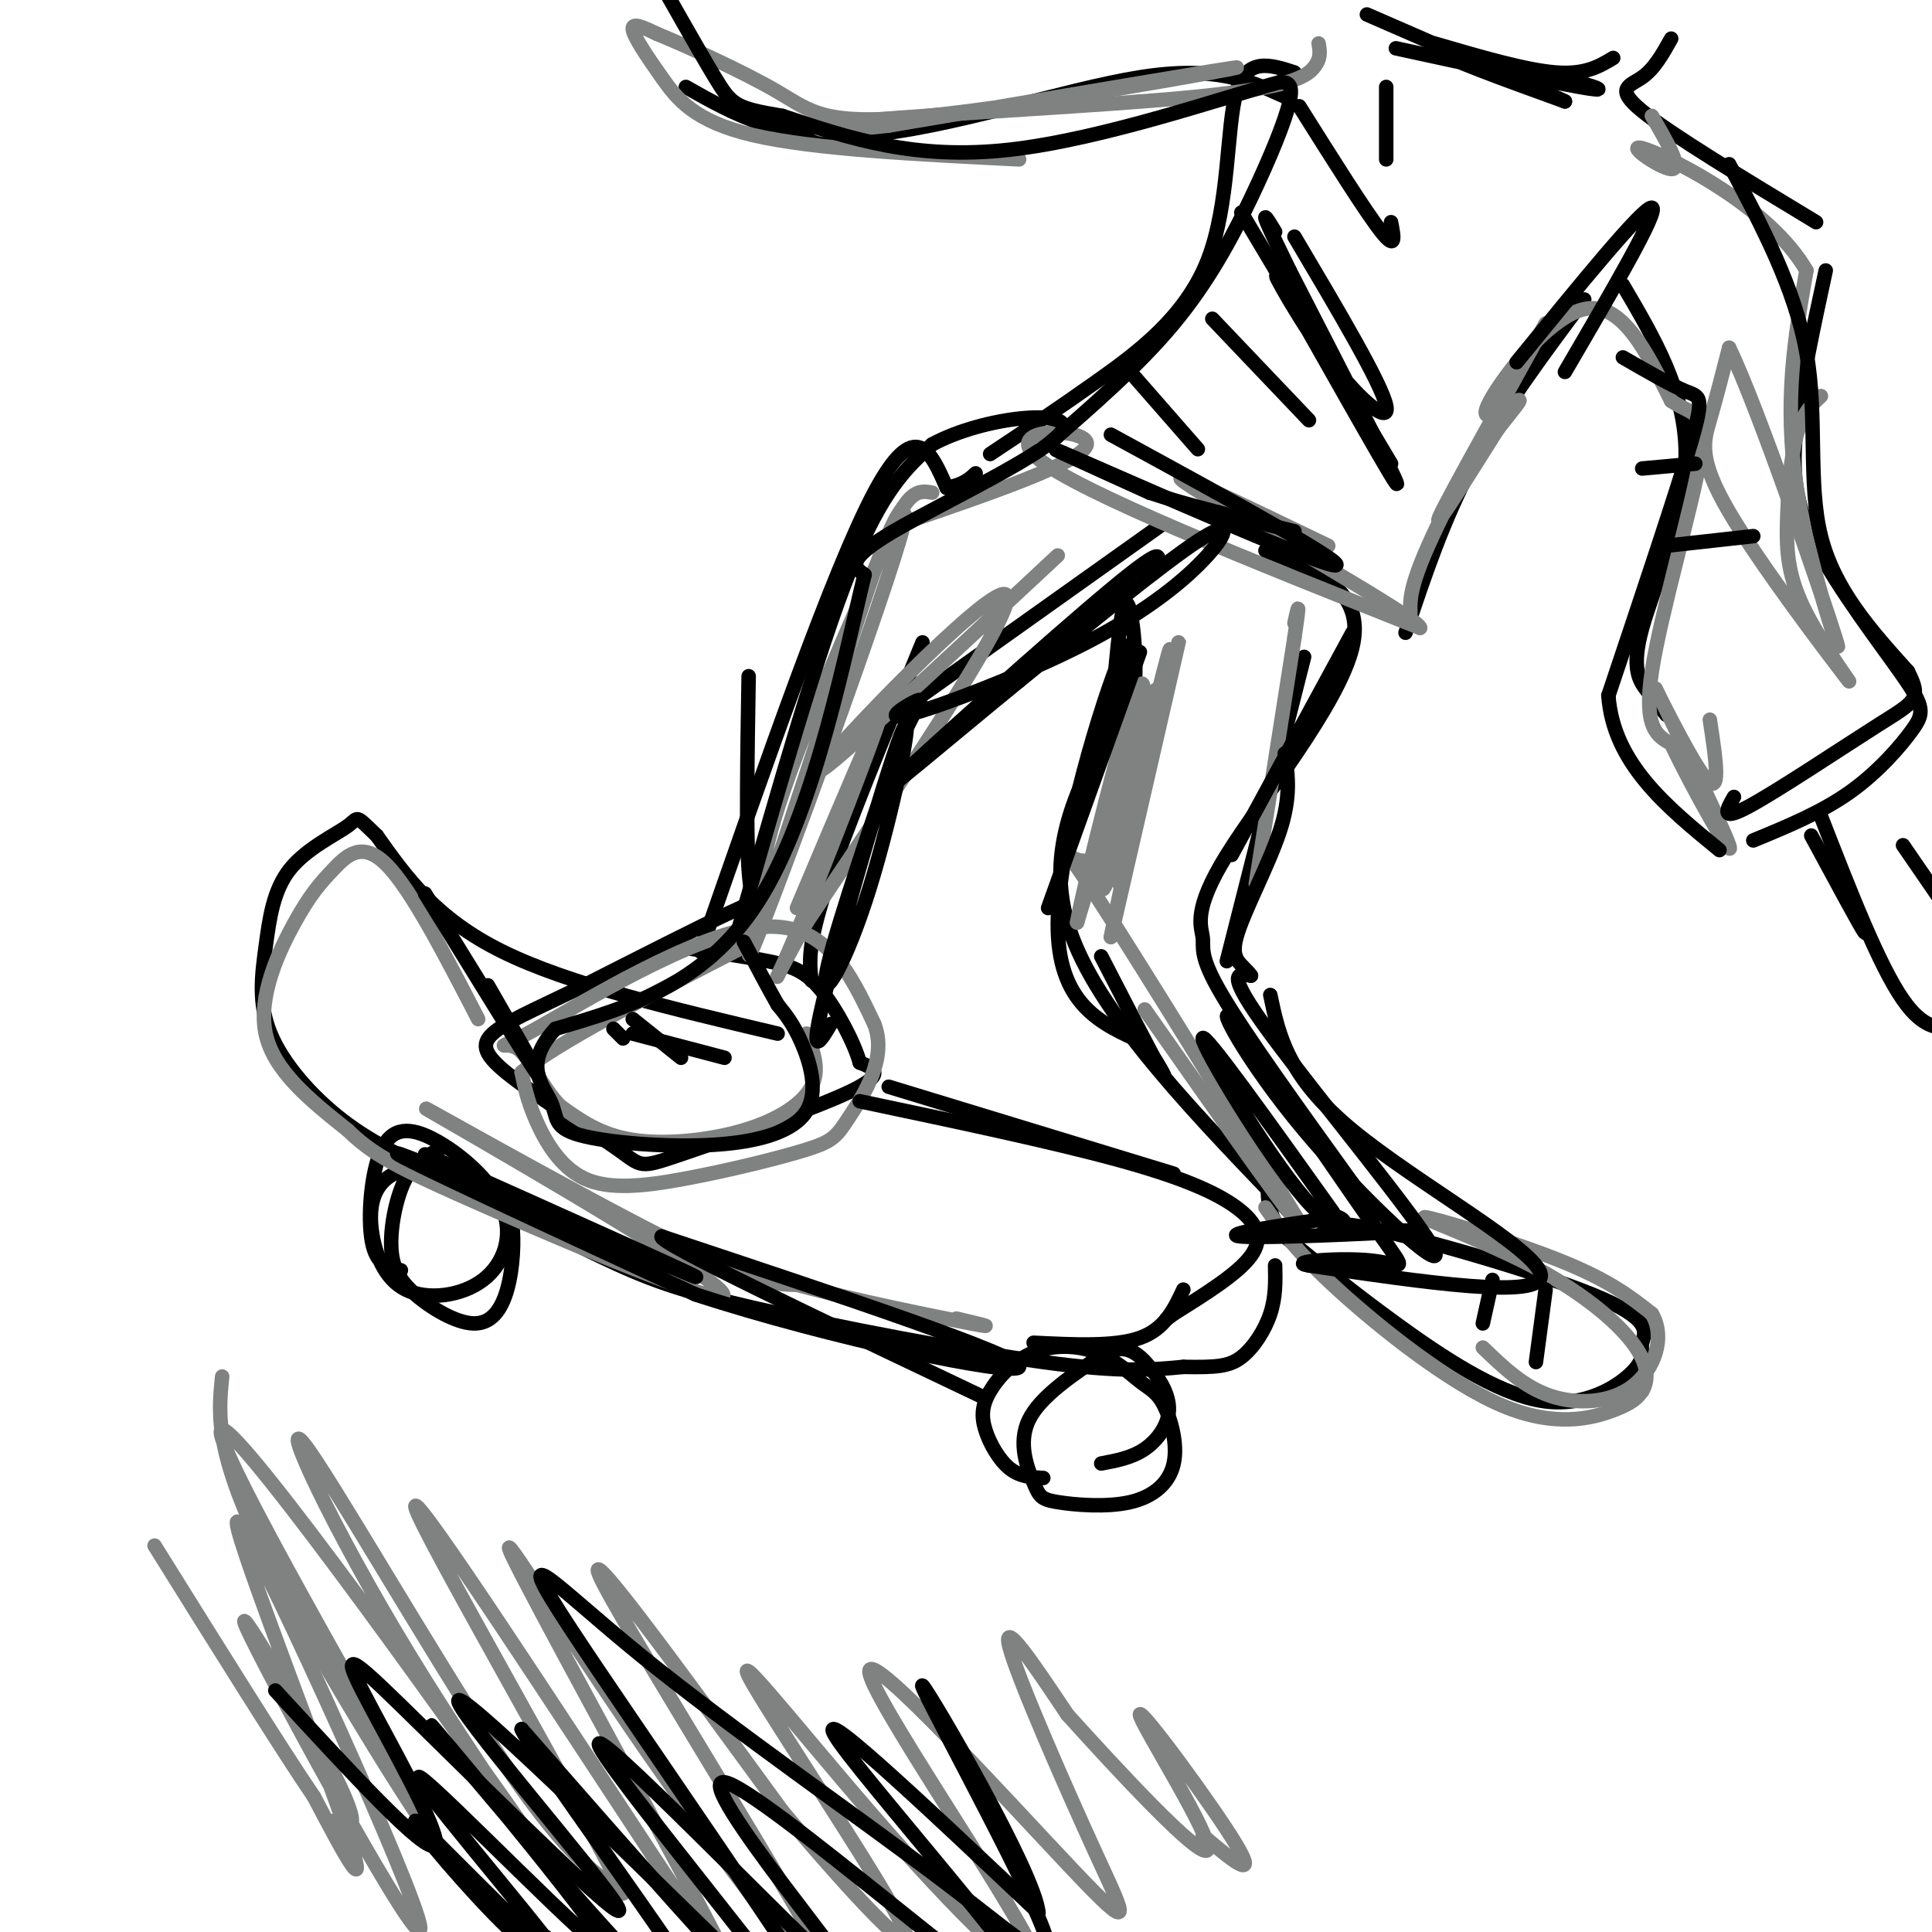 <svg viewBox='0 0 400 400' version='1.1' xmlns='http://www.w3.org/2000/svg' xmlns:xlink='http://www.w3.org/1999/xlink'><g fill='none' stroke='#000000' stroke-width='3' stroke-linecap='round' stroke-linejoin='round'><path d='M161,214c-21.583,-5.083 -43.167,-10.167 -57,-17c-13.833,-6.833 -19.917,-15.417 -26,-24'/><path d='M78,173c-4.726,-4.512 -3.541,-3.792 -6,-2c-2.459,1.792 -8.562,4.657 -12,9c-3.438,4.343 -4.210,10.164 -5,16c-0.790,5.836 -1.597,11.687 1,18c2.597,6.313 8.599,13.090 15,18c6.401,4.910 13.200,7.955 20,11'/><path d='M91,243c9.416,5.057 22.957,12.201 33,17c10.043,4.799 16.589,7.254 33,11c16.411,3.746 42.689,8.785 59,11c16.311,2.215 22.656,1.608 29,1'/><path d='M245,283c6.857,0.119 9.500,-0.083 12,-2c2.500,-1.917 4.857,-5.548 6,-9c1.143,-3.452 1.071,-6.726 1,-10'/><path d='M155,140c-0.267,16.244 -0.533,32.489 0,40c0.533,7.511 1.867,6.289 -4,9c-5.867,2.711 -18.933,9.356 -32,16'/><path d='M119,205c-8.703,4.194 -14.460,6.677 -17,9c-2.540,2.323 -1.863,4.484 4,9c5.863,4.516 16.912,11.386 22,15c5.088,3.614 4.216,3.973 13,1c8.784,-2.973 27.224,-9.278 35,-13c7.776,-3.722 4.888,-4.861 2,-6'/><path d='M178,220c-1.071,-4.000 -4.750,-11.000 -8,-15c-3.250,-4.000 -6.071,-5.000 -11,-6c-4.929,-1.000 -11.964,-2.000 -19,-3'/><path d='M168,203c-0.417,-3.667 -0.833,-7.333 3,-19c3.833,-11.667 11.917,-31.333 20,-51'/><path d='M145,197c13.750,-39.500 27.500,-79.000 36,-95c8.500,-16.000 11.750,-8.500 15,-1'/><path d='M196,101c3.500,-0.667 4.750,-1.833 6,-3'/><path d='M262,114c10.411,4.065 20.823,8.131 18,20c-2.823,11.869 -18.880,31.542 -26,43c-7.120,11.458 -5.301,14.700 -5,17c0.301,2.300 -0.914,3.657 4,12c4.914,8.343 15.957,23.671 27,39'/><path d='M280,245c4.833,7.167 3.417,5.583 2,4'/><path d='M230,150c-7.167,13.500 -14.333,27.000 -8,44c6.333,17.000 26.167,37.500 46,58'/><path d='M274,255c0.630,-1.341 1.261,-2.682 13,0c11.739,2.682 34.587,9.387 45,14c10.413,4.613 8.393,7.134 8,9c-0.393,1.866 0.843,3.078 -2,6c-2.843,2.922 -9.765,7.556 -19,6c-9.235,-1.556 -20.781,-9.302 -30,-16c-9.219,-6.698 -16.109,-12.349 -23,-18'/><path d='M266,256c-4.333,-5.333 -3.667,-9.667 -3,-14'/><path d='M188,146c0.000,0.000 52.000,-37.000 52,-37'/><path d='M205,94c6.804,-4.530 13.607,-9.060 22,-15c8.393,-5.940 18.375,-13.292 23,-25c4.625,-11.708 3.893,-27.774 6,-35c2.107,-7.226 7.054,-5.613 12,-4'/><path d='M291,131c3.917,-11.750 7.833,-23.500 14,-35c6.167,-11.500 14.583,-22.750 23,-34'/><path d='M336,59c6.518,11.077 13.036,22.155 13,35c-0.036,12.845 -6.625,27.458 -9,36c-2.375,8.542 -0.536,11.012 1,13c1.536,1.988 2.768,3.494 4,5'/><path d='M378,56c-2.478,11.447 -4.956,22.894 -6,32c-1.044,9.106 -0.653,15.871 4,25c4.653,9.129 13.567,20.622 18,27c4.433,6.378 4.386,7.640 2,11c-2.386,3.360 -7.110,8.817 -13,13c-5.890,4.183 -12.945,7.091 -20,10'/><path d='M377,169c6.000,15.417 12.000,30.833 17,38c5.000,7.167 9.000,6.083 13,5'/><path d='M394,175c0.000,0.000 11.000,16.000 11,16'/><path d='M266,20c-7.156,-3.244 -14.311,-6.489 -30,-4c-15.689,2.489 -39.911,10.711 -57,12c-17.089,1.289 -27.044,-4.356 -37,-10'/><path d='M376,46c-15.067,-9.111 -30.133,-18.222 -36,-23c-5.867,-4.778 -2.533,-5.222 0,-7c2.533,-1.778 4.267,-4.889 6,-8'/><path d='M297,9c9.417,2.750 18.833,5.500 25,6c6.167,0.500 9.083,-1.250 12,-3'/><path d='M184,225c0.000,0.000 59.000,18.000 59,18'/><path d='M83,263c-2.543,-0.529 -5.086,-1.057 -6,-6c-0.914,-4.943 -0.200,-14.299 2,-19c2.200,-4.701 5.884,-4.746 11,-2c5.116,2.746 11.663,8.282 14,14c2.337,5.718 0.464,11.616 -4,15c-4.464,3.384 -11.519,4.252 -16,2c-4.481,-2.252 -6.387,-7.624 -7,-12c-0.613,-4.376 0.066,-7.755 2,-10c1.934,-2.245 5.124,-3.356 9,-3c3.876,0.356 8.438,2.178 13,4'/><path d='M101,246c3.136,1.487 4.477,3.204 5,7c0.523,3.796 0.227,9.671 -1,14c-1.227,4.329 -3.384,7.113 -7,7c-3.616,-0.113 -8.691,-3.123 -12,-6c-3.309,-2.877 -4.852,-5.621 -5,-10c-0.148,-4.379 1.101,-10.394 3,-14c1.899,-3.606 4.450,-4.803 7,-6'/><path d='M216,306c-2.411,-0.120 -4.823,-0.240 -7,-2c-2.177,-1.760 -4.120,-5.159 -5,-8c-0.880,-2.841 -0.697,-5.124 1,-8c1.697,-2.876 4.909,-6.345 9,-8c4.091,-1.655 9.062,-1.497 13,0c3.938,1.497 6.842,4.332 9,6c2.158,1.668 3.570,2.169 5,5c1.430,2.831 2.879,7.992 2,12c-0.879,4.008 -4.086,6.861 -9,8c-4.914,1.139 -11.534,0.563 -15,0c-3.466,-0.563 -3.779,-1.113 -5,-4c-1.221,-2.887 -3.349,-8.111 -1,-13c2.349,-4.889 9.174,-9.445 16,-14'/><path d='M229,280c4.220,-1.914 6.770,0.301 9,3c2.230,2.699 4.139,5.880 4,9c-0.139,3.120 -2.325,6.177 -5,8c-2.675,1.823 -5.837,2.411 -9,3'/><path d='M230,150c0.952,-11.923 1.905,-23.845 3,-25c1.095,-1.155 2.333,8.458 2,16c-0.333,7.542 -2.238,13.012 -3,14c-0.762,0.988 -0.381,-2.506 0,-6'/><path d='M232,149c0.988,-6.845 3.458,-20.958 0,-13c-3.458,7.958 -12.845,37.988 -13,55c-0.155,17.012 8.923,21.006 18,25'/><path d='M237,216c4.000,6.022 5.000,8.578 3,5c-2.000,-3.578 -7.000,-13.289 -12,-23'/><path d='M254,199c0.000,0.000 16.000,-63.000 16,-63'/></g>
<g fill='none' stroke='#808282' stroke-width='3' stroke-linecap='round' stroke-linejoin='round'><path d='M232,171c4.190,-17.137 8.381,-34.274 7,-26c-1.381,8.274 -8.333,41.958 -7,38c1.333,-3.958 10.952,-45.560 12,-50c1.048,-4.440 -6.476,28.280 -14,61'/><path d='M230,194c0.992,-5.453 10.473,-49.585 12,-58c1.527,-8.415 -4.900,18.889 -9,34c-4.100,15.111 -5.873,18.030 -4,9c1.873,-9.030 7.392,-30.009 7,-30c-0.392,0.009 -6.696,21.004 -13,42'/><path d='M223,191c1.134,-6.734 10.469,-44.568 13,-49c2.531,-4.432 -1.742,24.537 -7,33c-5.258,8.463 -11.502,-3.582 -5,6c6.502,9.582 25.751,40.791 45,72'/><path d='M269,253c2.167,4.667 -14.917,-19.667 -32,-44'/><path d='M260,183c0.000,0.000 8.000,-51.000 8,-51'/><path d='M268,132c1.333,-9.000 0.667,-6.000 0,-3'/><path d='M219,115c-25.822,24.089 -51.644,48.178 -49,44c2.644,-4.178 33.756,-36.622 38,-36c4.244,0.622 -18.378,34.311 -41,68'/><path d='M167,191c-8.012,14.060 -7.542,15.208 -2,2c5.542,-13.208 16.155,-40.774 17,-44c0.845,-3.226 -8.077,17.887 -17,39'/><path d='M158,188c-0.589,-5.190 -1.179,-10.381 7,-32c8.179,-21.619 25.125,-59.667 22,-47c-3.125,12.667 -26.321,76.048 -31,87c-4.679,10.952 9.161,-30.524 23,-72'/><path d='M179,124c5.167,-15.167 6.583,-17.083 8,-19'/><path d='M187,105c2.333,-3.667 4.167,-3.333 6,-3'/><path d='M185,109c19.756,-6.733 39.511,-13.467 40,-17c0.489,-3.533 -18.289,-3.867 -10,3c8.289,6.867 43.644,20.933 79,35'/><path d='M294,130c0.600,-1.533 -37.400,-22.867 -47,-29c-9.600,-6.133 9.200,2.933 28,12'/><path d='M292,127c-0.107,-3.238 -0.214,-6.476 7,-21c7.214,-14.524 21.750,-40.333 21,-39c-0.750,1.333 -16.786,29.810 -21,38c-4.214,8.190 3.393,-3.905 11,-16'/><path d='M310,89c3.233,-4.274 5.815,-6.960 4,-6c-1.815,0.960 -8.027,5.566 -6,1c2.027,-4.566 12.293,-18.305 20,-20c7.707,-1.695 12.853,8.652 18,19'/><path d='M346,83c4.786,3.214 7.750,1.750 6,12c-1.750,10.250 -8.214,32.214 -10,44c-1.786,11.786 1.107,13.393 4,15'/><path d='M346,154c4.402,9.341 13.407,25.195 12,21c-1.407,-4.195 -13.225,-28.437 -15,-32c-1.775,-3.563 6.493,13.553 10,18c3.507,4.447 2.254,-3.777 1,-12'/><path d='M377,82c-1.880,1.749 -3.760,3.498 -5,8c-1.240,4.502 -1.841,11.759 -2,18c-0.159,6.241 0.123,11.468 4,19c3.877,7.532 11.348,17.369 8,13c-3.348,-4.369 -17.517,-22.946 -24,-34c-6.483,-11.054 -5.281,-14.587 -4,-19c1.281,-4.413 2.640,-9.707 4,-15'/><path d='M358,72c6.095,12.560 19.333,51.458 22,60c2.667,8.542 -5.238,-13.274 -8,-31c-2.762,-17.726 -0.381,-31.363 2,-45'/><path d='M374,56c-7.500,-12.988 -27.250,-22.958 -33,-25c-5.750,-2.042 2.500,3.845 5,4c2.500,0.155 -0.750,-5.423 -4,-11'/><path d='M211,33c-21.304,-1.060 -42.607,-2.119 -55,-5c-12.393,-2.881 -15.875,-7.583 -19,-12c-3.125,-4.417 -5.893,-8.548 -6,-10c-0.107,-1.452 2.446,-0.226 5,1'/><path d='M136,7c5.807,2.372 17.825,7.801 25,12c7.175,4.199 9.509,7.169 31,5c21.491,-2.169 62.140,-9.477 64,-10c1.860,-0.523 -35.070,5.738 -72,12'/><path d='M184,26c-16.073,1.853 -20.257,0.486 -5,-1c15.257,-1.486 49.954,-3.093 69,-5c19.046,-1.907 22.442,-4.116 24,-6c1.558,-1.884 1.279,-3.442 1,-5'/><path d='M99,211c-6.952,-13.456 -13.904,-26.912 -19,-32c-5.096,-5.088 -8.335,-1.807 -11,1c-2.665,2.807 -4.756,5.140 -8,11c-3.244,5.860 -7.641,15.246 -6,23c1.641,7.754 9.321,13.877 17,20'/><path d='M72,234c5.130,4.983 9.455,7.440 29,16c19.545,8.560 54.311,23.222 48,17c-6.311,-6.222 -53.699,-33.329 -60,-37c-6.301,-3.671 28.485,16.094 48,26c19.515,9.906 23.757,9.953 28,10'/><path d='M165,266c12.489,3.378 29.711,6.822 36,8c6.289,1.178 1.644,0.089 -3,-1'/><path d='M46,285c-0.847,8.202 -1.693,16.404 11,41c12.693,24.596 38.926,65.587 32,52c-6.926,-13.587 -47.012,-81.753 -43,-82c4.012,-0.247 52.122,67.426 65,86c12.878,18.574 -9.476,-11.949 -26,-39c-16.524,-27.051 -27.218,-50.629 -22,-44c5.218,6.629 26.348,43.465 40,64c13.652,20.535 19.826,24.767 26,29'/><path d='M129,392c-8.359,-17.516 -42.255,-75.805 -43,-80c-0.745,-4.195 31.662,45.706 49,72c17.338,26.294 19.606,28.983 9,9c-10.606,-19.983 -34.085,-62.636 -38,-71c-3.915,-8.364 11.734,17.562 31,45c19.266,27.438 42.149,56.387 36,43c-6.149,-13.387 -41.328,-69.111 -48,-82c-6.672,-12.889 15.164,17.055 37,47'/><path d='M162,375c13.679,16.277 29.377,33.469 25,24c-4.377,-9.469 -28.829,-45.599 -32,-52c-3.171,-6.401 14.941,16.928 32,36c17.059,19.072 33.067,33.888 27,21c-6.067,-12.888 -34.209,-53.478 -34,-58c0.209,-4.522 28.767,27.025 42,41c13.233,13.975 11.140,10.378 5,-3c-6.140,-13.378 -16.326,-36.537 -18,-43c-1.674,-6.463 5.163,3.768 12,14'/><path d='M221,355c9.614,10.641 27.649,30.244 29,28c1.351,-2.244 -13.982,-26.335 -14,-28c-0.018,-1.665 15.281,19.096 20,27c4.719,7.904 -1.140,2.952 -7,-2'/><path d='M69,377c3.335,1.571 6.670,3.143 0,-10c-6.670,-13.143 -23.345,-41.000 -17,-28c6.345,13.000 35.711,66.856 35,60c-0.711,-6.856 -31.499,-74.423 -37,-83c-5.501,-8.577 14.285,41.835 21,61c6.715,19.165 0.357,7.082 -6,-5'/><path d='M65,372c-6.500,-9.500 -19.750,-30.750 -33,-52'/><path d='M262,250c3.143,4.524 6.286,9.048 15,17c8.714,7.952 23.000,19.333 34,24c11.000,4.667 18.714,2.619 23,1c4.286,-1.619 5.143,-2.810 6,-4'/><path d='M340,288c1.289,-2.104 1.511,-5.365 -2,-10c-3.511,-4.635 -10.756,-10.644 -21,-16c-10.244,-5.356 -23.489,-10.057 -22,-10c1.489,0.057 17.711,4.874 28,9c10.289,4.126 14.644,7.563 19,11'/><path d='M342,272c2.881,4.857 0.583,11.500 -4,15c-4.583,3.500 -11.452,3.857 -17,2c-5.548,-1.857 -9.774,-5.929 -14,-10'/><path d='M167,214c1.411,3.732 2.821,7.464 1,11c-1.821,3.536 -6.875,6.875 -14,9c-7.125,2.125 -16.321,3.036 -23,2c-6.679,-1.036 -10.839,-4.018 -15,-7'/><path d='M116,229c-3.944,-3.957 -6.305,-10.349 -9,-12c-2.695,-1.651 -5.726,1.440 4,-4c9.726,-5.440 32.207,-19.411 46,-21c13.793,-1.589 18.896,9.206 24,20'/><path d='M181,212c2.801,7.059 -2.198,14.706 -5,19c-2.802,4.294 -3.408,5.236 -9,7c-5.592,1.764 -16.169,4.349 -25,6c-8.831,1.651 -15.916,2.368 -21,0c-5.084,-2.368 -8.167,-7.819 -10,-12c-1.833,-4.181 -2.417,-7.090 -3,-10'/><path d='M108,222c7.167,-6.000 26.583,-16.000 46,-26'/></g>
<g fill='none' stroke='#000000' stroke-width='3' stroke-linecap='round' stroke-linejoin='round'><path d='M153,192c8.167,-28.667 16.333,-57.333 23,-74c6.667,-16.667 11.833,-21.333 17,-26'/><path d='M193,92c10.750,-5.845 29.125,-7.458 27,-3c-2.125,4.458 -24.750,14.988 -35,21c-10.250,6.012 -8.125,7.506 -6,9'/><path d='M179,119c-3.689,14.822 -9.911,47.378 -21,66c-11.089,18.622 -27.044,23.311 -43,28'/><path d='M115,213c-6.870,7.353 -2.546,11.736 -1,15c1.546,3.264 0.312,5.411 6,7c5.688,1.589 18.298,2.622 28,2c9.702,-0.622 16.497,-2.898 19,-7c2.503,-4.102 0.715,-10.029 -1,-14c-1.715,-3.971 -3.358,-5.985 -5,-8'/><path d='M161,208c-2.000,-3.500 -4.500,-8.250 -7,-13'/><path d='M172,212c-2.352,3.941 -4.705,7.882 -1,-7c3.705,-14.882 13.467,-48.587 16,-54c2.533,-5.413 -2.164,17.466 -7,33c-4.836,15.534 -9.810,23.724 -9,18c0.810,-5.724 7.405,-25.362 14,-45'/><path d='M185,157c3.919,-10.037 6.715,-12.630 5,-12c-1.715,0.630 -7.943,4.484 -2,3c5.943,-1.484 24.057,-8.305 37,-15c12.943,-6.695 20.715,-13.264 25,-18c4.285,-4.736 5.081,-7.639 -2,-3c-7.081,4.639 -22.041,16.819 -37,29'/><path d='M211,141c-14.190,11.583 -31.167,26.042 -26,21c5.167,-5.042 32.476,-29.583 45,-40c12.524,-10.417 10.262,-6.708 8,-3'/><path d='M238,119c1.333,-0.500 0.667,-0.250 0,0'/><path d='M236,135c0.000,0.000 -19.000,53.000 -19,53'/><path d='M280,131c0.000,0.000 -25.000,46.000 -25,46'/><path d='M230,90c25.644,14.000 51.289,28.000 46,27c-5.289,-1.000 -41.511,-17.000 -53,-22c-11.489,-5.000 1.756,1.000 15,7'/><path d='M238,102c7.500,2.500 18.750,5.250 30,8'/><path d='M217,92c9.429,-8.196 18.857,-16.393 26,-25c7.143,-8.607 12.000,-17.625 16,-26c4.000,-8.375 7.143,-16.107 8,-20c0.857,-3.893 -0.571,-3.946 -2,-4'/><path d='M265,17c-10.667,2.800 -36.333,11.800 -56,14c-19.667,2.200 -33.333,-2.400 -47,-7'/><path d='M162,24c-9.711,-1.622 -10.489,-2.178 -14,-8c-3.511,-5.822 -9.756,-16.911 -16,-28'/><path d='M336,74c5.000,2.889 10.000,5.778 13,7c3.000,1.222 4.000,0.778 1,11c-3.000,10.222 -10.000,31.111 -17,52'/><path d='M333,144c1.000,14.000 12.000,23.000 23,32'/><path d='M345,113c0.000,0.000 18.000,-2.000 18,-2'/><path d='M340,97c0.000,0.000 11.000,-1.000 11,-1'/><path d='M324,77c9.833,-16.833 19.667,-33.667 18,-34c-1.667,-0.333 -14.833,15.833 -28,32'/><path d='M358,34c6.822,12.867 13.644,25.733 16,39c2.356,13.267 0.244,26.933 3,38c2.756,11.067 10.378,19.533 18,28'/><path d='M395,139c3.000,5.786 1.500,6.250 -6,11c-7.500,4.750 -21.000,13.786 -27,17c-6.000,3.214 -4.500,0.607 -3,-2'/><path d='M375,173c5.083,9.417 10.167,18.833 11,20c0.833,1.167 -2.583,-5.917 -6,-13'/><path d='M178,228c19.756,4.167 39.512,8.333 53,12c13.488,3.667 20.708,6.833 25,10c4.292,3.167 5.655,6.333 3,10c-2.655,3.667 -9.327,7.833 -16,12'/><path d='M243,272c-2.667,2.000 -1.333,1.000 0,0'/><path d='M57,350c15.613,16.968 31.226,33.937 33,32c1.774,-1.937 -10.290,-22.779 -15,-32c-4.710,-9.221 -2.067,-6.822 13,8c15.067,14.822 42.556,42.068 40,37c-2.556,-5.068 -35.159,-42.448 -33,-43c2.159,-0.552 39.079,35.724 76,72'/><path d='M171,424c-2.894,-7.135 -48.128,-60.972 -47,-63c1.128,-2.028 48.620,47.752 53,50c4.380,2.248 -34.352,-43.037 -27,-42c7.352,1.037 60.787,48.394 67,49c6.213,0.606 -34.796,-45.541 -43,-57c-8.204,-11.459 16.398,11.771 41,35'/><path d='M215,396c-0.621,-8.088 -22.675,-45.809 -24,-47c-1.325,-1.191 18.077,34.148 24,48c5.923,13.852 -1.634,6.219 -19,-7c-17.366,-13.219 -44.543,-32.023 -63,-47c-18.457,-14.977 -28.195,-26.128 -15,-6c13.195,20.128 49.322,71.534 60,90c10.678,18.466 -4.092,3.990 -20,-13c-15.908,-16.990 -32.954,-36.495 -50,-56'/><path d='M108,358c1.939,4.871 31.786,45.047 40,59c8.214,13.953 -5.205,1.681 -23,-18c-17.795,-19.681 -39.964,-46.771 -35,-41c4.964,5.771 37.063,44.402 36,46c-1.063,1.598 -35.286,-33.839 -39,-36c-3.714,-2.161 23.082,28.954 28,36c4.918,7.046 -12.041,-9.977 -29,-27'/><path d='M86,377c-0.644,0.600 12.244,15.600 19,22c6.756,6.400 7.378,4.200 8,2'/><path d='M88,185c10.417,16.917 20.833,33.833 23,37c2.167,3.167 -3.917,-7.417 -10,-18'/><path d='M88,239c31.244,13.978 62.489,27.956 55,25c-7.489,-2.956 -53.711,-22.844 -60,-25c-6.289,-2.156 27.356,13.422 61,29'/><path d='M144,268c27.667,9.044 66.333,17.156 67,15c0.667,-2.156 -36.667,-14.578 -74,-27'/><path d='M137,256c-1.333,1.000 32.333,17.000 66,33'/><path d='M214,278c8.417,0.417 16.833,0.833 22,-1c5.167,-1.833 7.083,-5.917 9,-10'/><path d='M131,214c0.000,0.000 19.000,5.000 19,5'/><path d='M131,211c0.000,0.000 10.000,8.000 10,8'/><path d='M127,213c0.000,0.000 2.000,2.000 2,2'/><path d='M307,274c0.000,0.000 2.000,-9.000 2,-9'/><path d='M318,282c0.000,0.000 2.000,-15.000 2,-15'/><path d='M276,255c10.022,-0.200 20.044,-0.400 14,0c-6.044,0.400 -28.156,1.400 -33,1c-4.844,-0.400 7.578,-2.200 20,-4'/><path d='M277,252c3.083,0.869 0.792,5.042 -7,-4c-7.792,-9.042 -21.083,-31.298 -21,-33c0.083,-1.702 13.542,17.149 27,36'/><path d='M263,206c1.778,8.444 3.556,16.889 17,28c13.444,11.111 38.556,24.889 39,30c0.444,5.111 -23.778,1.556 -48,-2'/><path d='M271,262c-4.976,-0.774 6.583,-1.708 13,-1c6.417,0.708 7.690,3.060 2,-5c-5.690,-8.060 -18.345,-26.530 -31,-45'/><path d='M255,211c-3.565,-3.947 3.024,8.684 15,23c11.976,14.316 29.340,30.316 27,25c-2.340,-5.316 -24.383,-31.947 -34,-45c-9.617,-13.053 -6.809,-12.526 -4,-12'/><path d='M259,202c-1.821,-2.548 -4.375,-2.917 -3,-8c1.375,-5.083 6.679,-14.881 9,-22c2.321,-7.119 1.661,-11.560 1,-16'/><path d='M234,77c0.000,0.000 14.000,16.000 14,16'/><path d='M251,66c0.000,0.000 20.000,21.000 20,21'/><path d='M257,44c0.000,0.000 31.000,52.000 31,52'/><path d='M268,49c9.041,15.255 18.083,30.510 19,35c0.917,4.490 -6.290,-1.786 -13,-11c-6.710,-9.214 -12.922,-21.365 -8,-13c4.922,8.365 20.978,37.247 23,40c2.022,2.753 -9.989,-20.624 -22,-44'/><path d='M267,56c-4.622,-9.422 -5.178,-10.978 -5,-11c0.178,-0.022 1.089,1.489 2,3'/><path d='M269,22c6.917,11.000 13.833,22.000 17,26c3.167,4.000 2.583,1.000 2,-2'/><path d='M287,18c0.000,0.000 0.000,15.000 0,15'/><path d='M289,10c15.649,3.399 31.298,6.798 38,8c6.702,1.202 4.458,0.208 -4,-2c-8.458,-2.208 -23.131,-5.631 -24,-5c-0.869,0.631 12.065,5.315 25,10'/><path d='M324,21c-2.667,-1.333 -21.833,-9.667 -41,-18'/></g>
</svg>